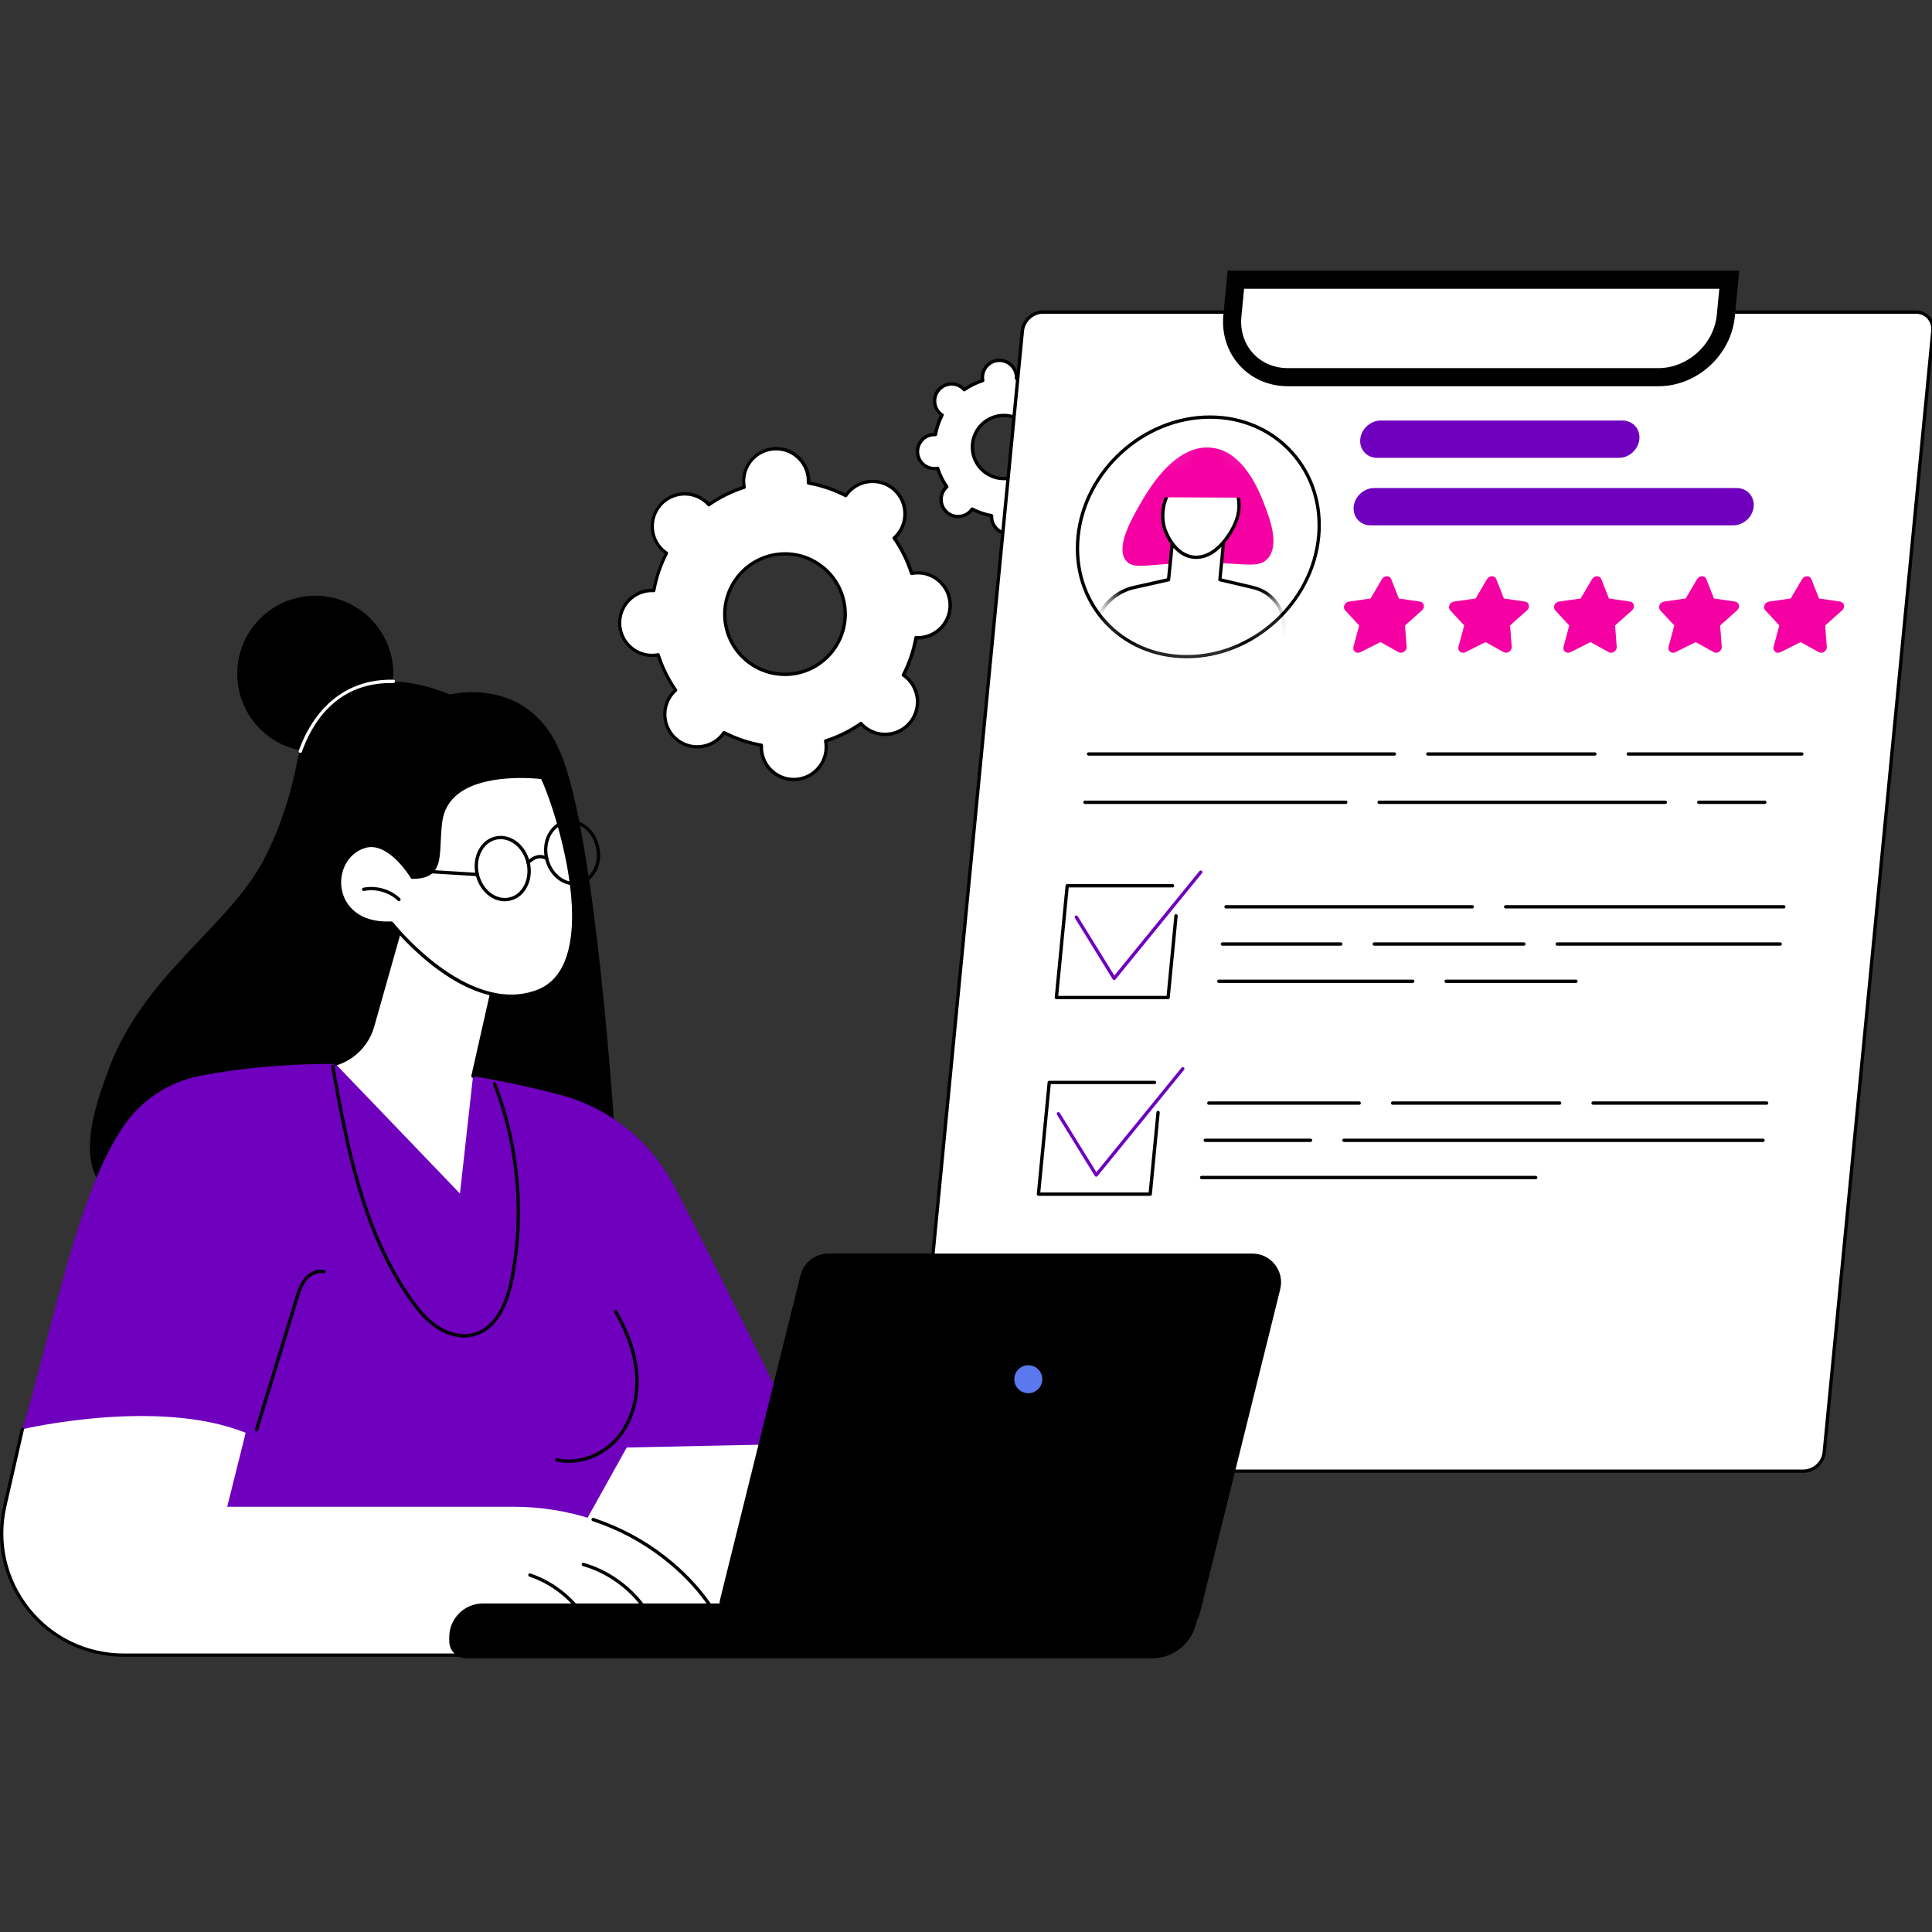 <svg width="80" height="80" viewBox="0 0 80 80" fill="none" xmlns="http://www.w3.org/2000/svg">
<rect x="0" y="0" width="80" height="80" fill="#333333" stroke="none"/>
<g clip-path="url(#clip0_5479_901)">
<path d="M30.803 20.012C30.807 20.067 30.814 20.119 30.823 20.172C30.294 20.343 29.803 20.586 29.357 20.896C29.32 20.858 29.283 20.818 29.242 20.782C28.683 20.292 27.835 20.349 27.347 20.908C26.858 21.467 26.915 22.315 27.471 22.805C27.513 22.841 27.557 22.874 27.6 22.903C27.352 23.384 27.173 23.906 27.076 24.453C27.023 24.451 26.968 24.448 26.913 24.453C26.173 24.501 25.612 25.142 25.662 25.883C25.711 26.623 26.35 27.184 27.09 27.136C27.145 27.131 27.198 27.124 27.251 27.115C27.419 27.644 27.665 28.138 27.975 28.582C27.936 28.618 27.897 28.655 27.86 28.697C27.37 29.255 27.428 30.103 27.984 30.593C28.543 31.083 29.391 31.025 29.878 30.467C29.915 30.425 29.947 30.382 29.977 30.338C30.458 30.586 30.98 30.765 31.524 30.862C31.522 30.915 31.52 30.97 31.524 31.025C31.573 31.765 32.212 32.326 32.952 32.278C33.692 32.23 34.253 31.588 34.203 30.848C34.198 30.793 34.191 30.74 34.182 30.687C34.711 30.517 35.203 30.274 35.649 29.963C35.685 30.002 35.722 30.041 35.764 30.078C36.322 30.568 37.17 30.51 37.658 29.952C38.147 29.393 38.09 28.545 37.534 28.055C37.492 28.018 37.449 27.986 37.405 27.956C37.653 27.476 37.833 26.954 37.929 26.407C37.982 26.409 38.037 26.412 38.092 26.407C38.833 26.359 39.393 25.717 39.343 24.977C39.294 24.237 38.656 23.676 37.915 23.724C37.86 23.729 37.807 23.736 37.754 23.745C37.587 23.216 37.34 22.722 37.03 22.278C37.069 22.241 37.108 22.205 37.145 22.163C37.635 21.605 37.577 20.756 37.021 20.267C36.462 19.777 35.614 19.834 35.127 20.393C35.09 20.434 35.058 20.478 35.028 20.522C34.547 20.274 34.026 20.094 33.481 19.998C33.483 19.945 33.485 19.89 33.481 19.834C33.432 19.094 32.793 18.533 32.053 18.582C31.313 18.63 30.752 19.271 30.803 20.012ZM34.993 25.264C35.083 26.639 34.044 27.828 32.669 27.919C31.294 28.012 30.108 26.97 30.016 25.593C29.927 24.218 30.966 23.03 32.34 22.938C33.715 22.846 34.901 23.887 34.993 25.264Z" fill="white"/>
<path d="M32.867 32.347C32.524 32.347 32.198 32.225 31.938 31.998C31.655 31.749 31.485 31.405 31.46 31.028C31.46 30.993 31.457 30.956 31.46 30.917C30.954 30.821 30.464 30.655 30.005 30.423C29.982 30.455 29.959 30.483 29.936 30.51C29.687 30.793 29.343 30.963 28.968 30.988C28.591 31.014 28.228 30.89 27.945 30.641C27.359 30.129 27.301 29.235 27.814 28.648C27.837 28.621 27.862 28.595 27.89 28.568C27.6 28.142 27.372 27.678 27.209 27.189C27.17 27.195 27.133 27.198 27.099 27.2C26.722 27.225 26.359 27.101 26.076 26.853C25.793 26.605 25.623 26.26 25.598 25.883C25.547 25.106 26.136 24.432 26.913 24.379C26.947 24.379 26.984 24.377 27.023 24.379C27.12 23.871 27.285 23.384 27.517 22.924C27.485 22.901 27.457 22.878 27.43 22.855C26.844 22.343 26.786 21.448 27.299 20.862C27.547 20.579 27.892 20.409 28.267 20.384C28.641 20.359 29.007 20.483 29.29 20.731C29.315 20.754 29.343 20.779 29.37 20.807C29.796 20.517 30.258 20.287 30.747 20.126C30.74 20.087 30.738 20.051 30.736 20.016C30.685 19.239 31.274 18.566 32.051 18.513C32.428 18.487 32.791 18.611 33.074 18.86C33.356 19.108 33.526 19.453 33.552 19.83C33.552 19.864 33.554 19.901 33.552 19.94C34.057 20.037 34.547 20.202 35.007 20.434C35.03 20.402 35.053 20.375 35.076 20.347C35.324 20.064 35.669 19.894 36.044 19.869C36.421 19.844 36.784 19.968 37.067 20.216C37.653 20.729 37.71 21.623 37.198 22.209C37.175 22.235 37.15 22.262 37.122 22.29C37.411 22.715 37.639 23.179 37.802 23.669C37.841 23.662 37.878 23.66 37.913 23.657C38.287 23.632 38.653 23.756 38.936 24.005C39.218 24.253 39.389 24.598 39.414 24.975C39.464 25.752 38.876 26.425 38.099 26.478C38.064 26.478 38.028 26.48 37.989 26.478C37.892 26.984 37.727 27.474 37.494 27.933C37.526 27.956 37.554 27.979 37.582 28.002C38.168 28.515 38.225 29.409 37.713 29.995C37.464 30.278 37.12 30.448 36.745 30.474C36.368 30.499 36.005 30.375 35.722 30.126C35.694 30.103 35.669 30.078 35.641 30.051C35.216 30.34 34.754 30.57 34.264 30.731C34.271 30.77 34.274 30.807 34.276 30.841C34.327 31.618 33.738 32.292 32.961 32.345C32.929 32.345 32.897 32.347 32.867 32.347ZM29.979 30.267C29.979 30.267 30 30.269 30.012 30.273C30.492 30.522 31.007 30.697 31.54 30.791C31.575 30.798 31.598 30.828 31.598 30.862C31.596 30.922 31.596 30.97 31.598 31.016C31.621 31.356 31.773 31.667 32.03 31.892C32.285 32.117 32.614 32.228 32.954 32.205C33.655 32.159 34.189 31.549 34.14 30.848C34.138 30.802 34.131 30.752 34.12 30.694C34.113 30.66 34.133 30.628 34.166 30.616C34.683 30.451 35.168 30.212 35.612 29.901C35.639 29.88 35.678 29.885 35.701 29.913C35.74 29.956 35.775 29.991 35.812 30.023C36.067 30.248 36.395 30.359 36.736 30.336C37.076 30.313 37.386 30.159 37.609 29.903C38.071 29.375 38.018 28.568 37.49 28.103C37.455 28.073 37.416 28.041 37.366 28.009C37.338 27.988 37.327 27.952 37.343 27.922C37.591 27.441 37.766 26.926 37.86 26.393C37.867 26.359 37.897 26.333 37.931 26.336C37.989 26.338 38.039 26.338 38.085 26.336C38.786 26.29 39.32 25.68 39.271 24.979C39.248 24.639 39.097 24.329 38.839 24.103C38.584 23.878 38.255 23.768 37.915 23.791C37.869 23.793 37.818 23.8 37.761 23.811C37.727 23.818 37.694 23.798 37.683 23.765C37.517 23.248 37.278 22.761 36.968 22.317C36.947 22.29 36.952 22.251 36.979 22.228C37.023 22.189 37.057 22.154 37.09 22.117C37.552 21.588 37.499 20.782 36.97 20.317C36.715 20.092 36.386 19.982 36.046 20.005C35.706 20.028 35.395 20.182 35.172 20.437C35.143 20.471 35.11 20.513 35.078 20.561C35.057 20.591 35.021 20.6 34.991 20.584C34.51 20.336 33.995 20.161 33.462 20.067C33.428 20.06 33.405 20.03 33.405 19.995C33.407 19.938 33.407 19.887 33.405 19.841C33.382 19.501 33.23 19.191 32.972 18.965C32.717 18.74 32.389 18.63 32.048 18.653C31.347 18.699 30.814 19.308 30.862 20.009C30.864 20.058 30.871 20.106 30.883 20.163C30.89 20.198 30.869 20.23 30.837 20.241C30.32 20.407 29.834 20.646 29.389 20.956C29.361 20.977 29.322 20.972 29.299 20.945C29.26 20.901 29.225 20.867 29.189 20.834C28.933 20.609 28.605 20.499 28.264 20.522C27.924 20.545 27.614 20.699 27.391 20.954C26.929 21.483 26.982 22.29 27.51 22.754C27.545 22.784 27.586 22.816 27.634 22.848C27.662 22.869 27.674 22.906 27.657 22.936C27.409 23.416 27.235 23.931 27.14 24.464C27.133 24.499 27.104 24.522 27.069 24.522C27.012 24.52 26.961 24.52 26.915 24.522C26.214 24.568 25.68 25.177 25.729 25.878C25.752 26.218 25.904 26.529 26.161 26.754C26.416 26.979 26.745 27.09 27.085 27.067C27.133 27.064 27.182 27.058 27.239 27.046C27.274 27.039 27.306 27.06 27.317 27.092C27.483 27.609 27.722 28.096 28.032 28.54C28.053 28.568 28.048 28.607 28.021 28.63C27.977 28.669 27.943 28.703 27.91 28.74C27.448 29.269 27.501 30.076 28.03 30.54C28.285 30.765 28.614 30.876 28.954 30.853C29.294 30.83 29.605 30.676 29.828 30.421C29.858 30.386 29.89 30.345 29.922 30.297C29.936 30.278 29.956 30.267 29.979 30.267ZM32.501 27.993C31.881 27.993 31.287 27.77 30.816 27.359C30.301 26.908 29.993 26.283 29.947 25.6C29.855 24.189 30.927 22.965 32.336 22.871C33.018 22.825 33.678 23.051 34.193 23.501C34.708 23.952 35.016 24.577 35.062 25.26C35.154 26.671 34.083 27.894 32.674 27.988C32.616 27.993 32.559 27.993 32.501 27.993ZM32.508 23.002C32.453 23.002 32.4 23.002 32.345 23.007C31.012 23.094 29.998 24.253 30.085 25.588C30.129 26.235 30.418 26.828 30.906 27.253C31.393 27.68 32.016 27.892 32.664 27.848C33.998 27.761 35.011 26.602 34.924 25.267C34.88 24.621 34.591 24.028 34.103 23.602C33.657 23.212 33.097 23 32.51 23L32.508 23.002Z" fill="black"/>
<path d="M40.678 15.671C40.678 15.701 40.685 15.729 40.69 15.756C40.412 15.846 40.154 15.975 39.922 16.136C39.904 16.115 39.883 16.094 39.862 16.076C39.57 15.821 39.127 15.848 38.869 16.142C38.614 16.434 38.642 16.88 38.934 17.136C38.954 17.154 38.977 17.172 39.002 17.189C38.871 17.441 38.779 17.713 38.727 18C38.699 18 38.669 18 38.642 18C38.253 18.025 37.961 18.361 37.986 18.749C38.012 19.138 38.347 19.43 38.733 19.405C38.763 19.405 38.791 19.398 38.819 19.393C38.906 19.671 39.035 19.929 39.198 20.161C39.177 20.179 39.157 20.2 39.138 20.221C38.883 20.513 38.91 20.959 39.203 21.214C39.494 21.469 39.938 21.441 40.196 21.147C40.214 21.126 40.232 21.103 40.248 21.078C40.501 21.209 40.773 21.301 41.06 21.354C41.06 21.382 41.06 21.412 41.06 21.439C41.085 21.828 41.421 22.119 41.807 22.094C42.196 22.069 42.487 21.733 42.462 21.345C42.462 21.315 42.455 21.287 42.451 21.26C42.729 21.17 42.986 21.041 43.219 20.88C43.237 20.901 43.258 20.922 43.278 20.94C43.57 21.195 44.014 21.168 44.271 20.873C44.527 20.582 44.499 20.136 44.207 19.88C44.186 19.862 44.163 19.844 44.138 19.828C44.269 19.575 44.361 19.303 44.414 19.016C44.442 19.016 44.471 19.016 44.499 19.016C44.888 18.991 45.179 18.655 45.154 18.267C45.129 17.878 44.793 17.586 44.407 17.611C44.377 17.611 44.35 17.618 44.322 17.623C44.235 17.345 44.106 17.087 43.943 16.855C43.963 16.837 43.984 16.816 44.002 16.795C44.258 16.503 44.23 16.057 43.938 15.802C43.646 15.547 43.203 15.575 42.945 15.869C42.927 15.89 42.908 15.913 42.892 15.938C42.639 15.807 42.368 15.715 42.081 15.662C42.081 15.634 42.081 15.605 42.081 15.577C42.055 15.188 41.72 14.896 41.334 14.922C40.945 14.947 40.653 15.283 40.678 15.671ZM42.874 18.423C42.922 19.142 42.377 19.765 41.658 19.814C40.938 19.862 40.315 19.315 40.269 18.595C40.221 17.876 40.766 17.253 41.485 17.205C42.205 17.156 42.828 17.703 42.874 18.423Z" fill="white"/>
<path d="M41.761 22.166C41.575 22.166 41.396 22.099 41.253 21.975C41.099 21.839 41.005 21.651 40.991 21.444C40.991 21.432 40.991 21.421 40.991 21.409C40.74 21.359 40.499 21.278 40.272 21.166C40.265 21.175 40.258 21.184 40.251 21.191C40.115 21.347 39.927 21.439 39.72 21.453C39.515 21.467 39.315 21.4 39.161 21.262C38.842 20.982 38.809 20.492 39.09 20.172C39.097 20.163 39.104 20.156 39.113 20.147C38.973 19.936 38.858 19.706 38.777 19.464C38.766 19.464 38.754 19.467 38.745 19.467C38.538 19.48 38.34 19.414 38.184 19.276C38.03 19.14 37.936 18.952 37.922 18.745C37.895 18.32 38.216 17.952 38.642 17.922C38.653 17.922 38.665 17.922 38.674 17.922C38.724 17.671 38.805 17.43 38.917 17.202C38.908 17.195 38.899 17.189 38.892 17.182C38.573 16.901 38.54 16.412 38.821 16.092C38.956 15.936 39.145 15.844 39.35 15.83C39.556 15.816 39.754 15.883 39.908 16.021C39.917 16.028 39.924 16.035 39.934 16.044C40.145 15.903 40.375 15.789 40.614 15.708C40.614 15.697 40.612 15.685 40.612 15.676C40.584 15.251 40.906 14.883 41.331 14.853C41.538 14.839 41.736 14.906 41.89 15.044C42.044 15.179 42.138 15.368 42.152 15.575C42.152 15.586 42.152 15.598 42.152 15.609C42.403 15.66 42.644 15.74 42.871 15.853C42.878 15.844 42.885 15.835 42.892 15.828C43.028 15.671 43.216 15.579 43.421 15.566C43.628 15.552 43.825 15.618 43.98 15.756C44.299 16.037 44.331 16.526 44.051 16.846C44.044 16.855 44.037 16.862 44.028 16.871C44.168 17.083 44.283 17.313 44.363 17.554C44.375 17.554 44.386 17.552 44.396 17.552C44.602 17.538 44.8 17.605 44.956 17.742C45.111 17.878 45.205 18.067 45.219 18.273C45.246 18.699 44.924 19.067 44.499 19.094C44.488 19.094 44.476 19.094 44.467 19.094C44.416 19.345 44.336 19.586 44.223 19.814C44.232 19.821 44.242 19.828 44.248 19.834C44.568 20.115 44.6 20.605 44.32 20.924C44.184 21.08 43.996 21.172 43.791 21.186C43.584 21.2 43.386 21.133 43.232 20.995C43.223 20.988 43.216 20.982 43.207 20.972C42.996 21.113 42.766 21.228 42.527 21.308C42.527 21.32 42.529 21.331 42.529 21.34C42.556 21.765 42.235 22.133 41.809 22.163C41.791 22.163 41.775 22.163 41.757 22.163L41.761 22.166ZM40.248 21.009C40.248 21.009 40.269 21.012 40.281 21.016C40.529 21.145 40.796 21.235 41.072 21.285C41.106 21.292 41.129 21.322 41.129 21.356C41.129 21.386 41.129 21.412 41.129 21.434C41.14 21.605 41.216 21.759 41.345 21.871C41.471 21.984 41.637 22.039 41.805 22.028C42.154 22.005 42.419 21.701 42.396 21.352C42.396 21.329 42.391 21.303 42.386 21.276C42.38 21.241 42.4 21.209 42.432 21.198C42.699 21.113 42.952 20.988 43.182 20.828C43.209 20.807 43.248 20.811 43.272 20.839C43.29 20.86 43.308 20.878 43.327 20.894C43.453 21.007 43.616 21.062 43.786 21.051C43.956 21.039 44.111 20.963 44.221 20.834C44.451 20.57 44.425 20.17 44.161 19.938C44.143 19.922 44.124 19.908 44.099 19.892C44.072 19.871 44.06 19.834 44.076 19.805C44.205 19.556 44.294 19.29 44.345 19.014C44.352 18.979 44.382 18.956 44.416 18.956C44.446 18.956 44.469 18.956 44.495 18.956C44.844 18.933 45.108 18.63 45.085 18.28C45.074 18.11 44.998 17.956 44.871 17.844C44.745 17.731 44.58 17.676 44.412 17.687C44.389 17.687 44.363 17.692 44.336 17.697C44.301 17.703 44.269 17.683 44.258 17.651C44.173 17.384 44.048 17.131 43.888 16.901C43.867 16.873 43.871 16.834 43.899 16.811C43.92 16.793 43.938 16.775 43.954 16.756C44.184 16.492 44.159 16.092 43.895 15.86C43.768 15.747 43.602 15.692 43.435 15.703C43.265 15.715 43.111 15.791 43 15.919C42.984 15.938 42.97 15.956 42.954 15.982C42.934 16.009 42.897 16.021 42.867 16.005C42.619 15.876 42.352 15.786 42.076 15.736C42.042 15.729 42.019 15.699 42.019 15.664C42.019 15.634 42.019 15.609 42.019 15.586C42.007 15.416 41.931 15.262 41.803 15.149C41.674 15.037 41.511 14.982 41.343 14.993C40.993 15.016 40.729 15.319 40.752 15.669C40.752 15.692 40.757 15.717 40.761 15.745C40.768 15.779 40.747 15.812 40.715 15.823C40.449 15.908 40.196 16.032 39.966 16.193C39.938 16.214 39.899 16.209 39.876 16.182C39.858 16.161 39.839 16.142 39.821 16.126C39.694 16.014 39.531 15.959 39.361 15.97C39.191 15.982 39.037 16.058 38.927 16.186C38.697 16.451 38.722 16.851 38.986 17.083C39.005 17.099 39.023 17.113 39.048 17.129C39.076 17.149 39.088 17.186 39.072 17.216C38.943 17.464 38.853 17.731 38.803 18.007C38.796 18.041 38.763 18.064 38.731 18.064C38.701 18.064 38.676 18.064 38.653 18.064C38.304 18.087 38.039 18.391 38.062 18.74C38.074 18.91 38.15 19.064 38.278 19.177C38.405 19.29 38.57 19.345 38.738 19.333C38.761 19.333 38.786 19.329 38.814 19.324C38.849 19.317 38.881 19.338 38.892 19.37C38.977 19.637 39.101 19.89 39.262 20.119C39.283 20.147 39.278 20.186 39.251 20.209C39.23 20.228 39.212 20.246 39.196 20.264C38.966 20.529 38.991 20.929 39.255 21.161C39.382 21.273 39.547 21.329 39.715 21.317C39.885 21.306 40.039 21.23 40.15 21.101C40.166 21.083 40.179 21.064 40.196 21.039C40.209 21.021 40.23 21.009 40.253 21.009H40.248ZM41.568 19.885C41.235 19.885 40.917 19.765 40.665 19.545C40.389 19.303 40.223 18.968 40.198 18.6C40.147 17.844 40.722 17.186 41.478 17.136C41.846 17.113 42.198 17.232 42.476 17.474C42.752 17.715 42.917 18.051 42.943 18.418C42.993 19.175 42.419 19.832 41.662 19.883C41.632 19.883 41.6 19.885 41.57 19.885H41.568ZM41.573 17.271C41.545 17.271 41.517 17.271 41.49 17.273C40.809 17.32 40.292 17.91 40.336 18.591C40.356 18.922 40.506 19.223 40.754 19.441C41.002 19.66 41.322 19.768 41.651 19.745C42.331 19.699 42.849 19.108 42.805 18.428C42.784 18.096 42.635 17.795 42.386 17.577C42.159 17.377 41.874 17.271 41.573 17.271Z" fill="black"/>
<path d="M74.681 60.915H38.543C38.111 60.915 37.796 60.566 37.837 60.133L42.334 13.704C42.375 13.271 42.759 12.922 43.191 12.922H79.329C79.761 12.922 80.076 13.271 80.035 13.704L75.538 60.136C75.497 60.568 75.113 60.917 74.681 60.917V60.915Z" fill="white"/>
<path d="M74.681 60.984H38.543C38.315 60.984 38.108 60.894 37.964 60.733C37.816 60.57 37.748 60.356 37.77 60.126L42.265 13.697C42.311 13.232 42.724 12.853 43.191 12.853H79.329C79.557 12.853 79.764 12.943 79.908 13.103C80.055 13.267 80.124 13.48 80.102 13.71L75.605 60.142C75.559 60.607 75.145 60.986 74.678 60.986L74.681 60.984ZM43.191 12.991C42.793 12.991 42.442 13.313 42.403 13.71L37.906 60.142C37.888 60.333 37.945 60.51 38.065 60.644C38.184 60.777 38.354 60.848 38.543 60.848H74.681C75.079 60.848 75.43 60.526 75.469 60.129L79.966 13.697C79.984 13.506 79.927 13.329 79.807 13.195C79.688 13.062 79.518 12.991 79.329 12.991H43.191Z" fill="black"/>
<path d="M68.671 15.618H53.327C51.922 15.618 50.895 14.48 51.03 13.076L51.175 11.582H71.607L71.462 13.076C71.327 14.48 70.078 15.618 68.674 15.618H68.671Z" fill="white" stroke="black" stroke-width="0.75" stroke-miterlimit="10"/>
<path d="M48.37 41.375H43.743C43.724 41.375 43.706 41.365 43.692 41.352C43.678 41.338 43.674 41.317 43.674 41.299L44.122 36.671C44.124 36.637 44.154 36.609 44.191 36.609H48.552C48.591 36.609 48.621 36.639 48.621 36.678C48.621 36.717 48.591 36.747 48.552 36.747H44.253L43.819 41.237H48.306L48.628 37.915C48.632 37.878 48.665 37.848 48.704 37.853C48.74 37.858 48.768 37.89 48.766 37.929L48.437 41.313C48.435 41.347 48.405 41.375 48.368 41.375H48.37Z" fill="black"/>
<path d="M46.134 40.582C46.134 40.582 46.131 40.582 46.129 40.582C46.106 40.582 46.088 40.568 46.076 40.549L44.508 38.011C44.488 37.979 44.499 37.938 44.531 37.917C44.564 37.897 44.607 37.908 44.626 37.94L46.143 40.395L49.667 36.069C49.69 36.039 49.734 36.035 49.764 36.06C49.794 36.083 49.798 36.126 49.773 36.156L46.187 40.559C46.173 40.575 46.154 40.584 46.134 40.584V40.582Z" fill="#6E00BE"/>
<path d="M47.628 49.517H43C42.982 49.517 42.963 49.508 42.95 49.494C42.936 49.48 42.931 49.46 42.931 49.441L43.379 44.814C43.382 44.779 43.412 44.752 43.448 44.752H47.809C47.848 44.752 47.878 44.782 47.878 44.821C47.878 44.86 47.848 44.89 47.809 44.89H43.511L43.076 49.379H47.563L47.885 46.057C47.89 46.021 47.922 45.991 47.961 45.995C47.998 46 48.025 46.032 48.023 46.071L47.697 49.455C47.694 49.49 47.664 49.517 47.628 49.517Z" fill="black"/>
<path d="M45.391 48.724C45.391 48.724 45.389 48.724 45.386 48.724C45.364 48.724 45.345 48.71 45.334 48.692L43.766 46.154C43.745 46.122 43.757 46.081 43.789 46.06C43.821 46.039 43.865 46.051 43.883 46.083L45.4 48.538L48.924 44.212C48.947 44.182 48.991 44.177 49.021 44.202C49.051 44.225 49.055 44.269 49.03 44.299L45.444 48.701C45.43 48.717 45.412 48.726 45.391 48.726V48.724Z" fill="#6E00BE"/>
<path d="M74.609 31.29H67.423C67.384 31.29 67.354 31.26 67.354 31.221C67.354 31.182 67.384 31.152 67.423 31.152H74.609C74.648 31.152 74.678 31.182 74.678 31.221C74.678 31.26 74.648 31.29 74.609 31.29Z" fill="black"/>
<path d="M66.039 31.29H59.124C59.085 31.29 59.055 31.26 59.055 31.221C59.055 31.182 59.085 31.152 59.124 31.152H66.039C66.078 31.152 66.108 31.182 66.108 31.221C66.108 31.26 66.078 31.29 66.039 31.29Z" fill="black"/>
<path d="M57.738 31.29H45.076C45.037 31.29 45.007 31.26 45.007 31.221C45.007 31.182 45.037 31.152 45.076 31.152H57.738C57.777 31.152 57.807 31.182 57.807 31.221C57.807 31.26 57.777 31.29 57.738 31.29Z" fill="black"/>
<path d="M73.076 33.29H70.342C70.303 33.29 70.273 33.26 70.273 33.221C70.273 33.182 70.303 33.152 70.342 33.152H73.076C73.115 33.152 73.145 33.182 73.145 33.221C73.145 33.26 73.115 33.29 73.076 33.29Z" fill="black"/>
<path d="M68.956 33.29H57.108C57.069 33.29 57.039 33.26 57.039 33.221C57.039 33.182 57.069 33.152 57.108 33.152H68.956C68.995 33.152 69.025 33.182 69.025 33.221C69.025 33.26 68.995 33.29 68.956 33.29Z" fill="black"/>
<path d="M55.724 33.29H44.926C44.887 33.29 44.857 33.26 44.857 33.221C44.857 33.182 44.887 33.152 44.926 33.152H55.724C55.763 33.152 55.793 33.182 55.793 33.221C55.793 33.26 55.763 33.29 55.724 33.29Z" fill="black"/>
<path d="M73.152 45.745H65.966C65.926 45.745 65.897 45.715 65.897 45.676C65.897 45.637 65.926 45.607 65.966 45.607H73.152C73.191 45.607 73.221 45.637 73.221 45.676C73.221 45.715 73.191 45.745 73.152 45.745Z" fill="black"/>
<path d="M64.582 45.745H57.667C57.627 45.745 57.598 45.715 57.598 45.676C57.598 45.637 57.627 45.607 57.667 45.607H64.582C64.621 45.607 64.65 45.637 64.65 45.676C64.65 45.715 64.621 45.745 64.582 45.745Z" fill="black"/>
<path d="M56.281 45.745H50.055C50.016 45.745 49.986 45.715 49.986 45.676C49.986 45.637 50.016 45.607 50.055 45.607H56.281C56.32 45.607 56.349 45.637 56.349 45.676C56.349 45.715 56.32 45.745 56.281 45.745Z" fill="black"/>
<path d="M73.002 47.287H55.651C55.611 47.287 55.581 47.258 55.581 47.218C55.581 47.179 55.611 47.149 55.651 47.149H73.002C73.041 47.149 73.071 47.179 73.071 47.218C73.071 47.258 73.041 47.287 73.002 47.287Z" fill="black"/>
<path d="M54.267 47.287H49.906C49.867 47.287 49.837 47.258 49.837 47.218C49.837 47.179 49.867 47.149 49.906 47.149H54.267C54.306 47.149 54.336 47.179 54.336 47.218C54.336 47.258 54.306 47.287 54.267 47.287Z" fill="black"/>
<path d="M63.591 48.828H49.757C49.717 48.828 49.688 48.798 49.688 48.759C49.688 48.72 49.717 48.69 49.757 48.69H63.591C63.63 48.69 63.66 48.72 63.66 48.759C63.66 48.798 63.63 48.828 63.591 48.828Z" fill="black"/>
<path d="M73.864 37.618H62.347C62.308 37.618 62.278 37.589 62.278 37.549C62.278 37.51 62.308 37.48 62.347 37.48H73.864C73.903 37.48 73.933 37.51 73.933 37.549C73.933 37.589 73.903 37.618 73.864 37.618Z" fill="black"/>
<path d="M60.963 37.618H50.768C50.729 37.618 50.699 37.589 50.699 37.549C50.699 37.51 50.729 37.48 50.768 37.48H60.963C61.002 37.48 61.032 37.51 61.032 37.549C61.032 37.589 61.002 37.618 60.963 37.618Z" fill="black"/>
<path d="M73.715 39.159H64.483C64.444 39.159 64.414 39.129 64.414 39.09C64.414 39.051 64.444 39.021 64.483 39.021H73.715C73.754 39.021 73.784 39.051 73.784 39.09C73.784 39.129 73.754 39.159 73.715 39.159Z" fill="black"/>
<path d="M63.099 39.159H56.906C56.867 39.159 56.837 39.129 56.837 39.09C56.837 39.051 56.867 39.021 56.906 39.021H63.099C63.138 39.021 63.168 39.051 63.168 39.09C63.168 39.129 63.138 39.159 63.099 39.159Z" fill="black"/>
<path d="M55.519 39.159H50.618C50.579 39.159 50.549 39.129 50.549 39.09C50.549 39.051 50.579 39.021 50.618 39.021H55.519C55.559 39.021 55.588 39.051 55.588 39.09C55.588 39.129 55.559 39.159 55.519 39.159Z" fill="black"/>
<path d="M65.257 40.701H59.882C59.843 40.701 59.813 40.671 59.813 40.632C59.813 40.593 59.843 40.563 59.882 40.563H65.257C65.296 40.563 65.326 40.593 65.326 40.632C65.326 40.671 65.296 40.701 65.257 40.701Z" fill="black"/>
<path d="M58.499 40.701H50.469C50.43 40.701 50.4 40.671 50.4 40.632C50.4 40.593 50.43 40.563 50.469 40.563H58.499C58.538 40.563 58.568 40.593 58.568 40.632C58.568 40.671 58.538 40.701 58.499 40.701Z" fill="black"/>
<path d="M57.607 23.979L57.924 24.782L58.798 24.91C58.97 24.936 59.019 25.149 58.881 25.274L58.179 25.899L58.246 26.779C58.26 26.954 58.065 27.085 57.915 27.005L57.163 26.588L56.331 27.005C56.168 27.087 55.998 26.954 56.044 26.779L56.281 25.899L55.701 25.274C55.586 25.149 55.678 24.936 55.855 24.91L56.752 24.782L57.225 23.979C57.32 23.821 57.545 23.821 57.607 23.979Z" fill="#F500A3"/>
<path d="M61.957 23.979L62.274 24.782L63.147 24.91C63.32 24.936 63.368 25.149 63.23 25.274L62.529 25.899L62.596 26.779C62.609 26.954 62.414 27.085 62.265 27.005L61.513 26.588L60.681 27.005C60.518 27.087 60.347 26.954 60.393 26.779L60.63 25.899L60.051 25.274C59.936 25.149 60.028 24.936 60.205 24.91L61.102 24.782L61.575 23.979C61.669 23.821 61.895 23.821 61.957 23.979Z" fill="#F500A3"/>
<path d="M66.306 23.979L66.623 24.782L67.497 24.91C67.669 24.936 67.717 25.149 67.579 25.274L66.878 25.899L66.945 26.779C66.959 26.954 66.763 27.085 66.614 27.005L65.862 26.588L65.03 27.005C64.867 27.087 64.697 26.954 64.743 26.779L64.979 25.899L64.4 25.274C64.285 25.149 64.377 24.936 64.554 24.91L65.451 24.782L65.924 23.979C66.018 23.821 66.244 23.821 66.306 23.979Z" fill="#F500A3"/>
<path d="M70.655 23.979L70.973 24.782L71.846 24.91C72.019 24.936 72.067 25.149 71.929 25.274L71.228 25.899L71.294 26.779C71.308 26.954 71.113 27.085 70.963 27.005L70.212 26.588L69.379 27.005C69.216 27.087 69.046 26.954 69.092 26.779L69.329 25.899L68.75 25.274C68.635 25.149 68.727 24.936 68.904 24.91L69.8 24.782L70.274 23.979C70.368 23.821 70.593 23.821 70.655 23.979Z" fill="#F500A3"/>
<path d="M75.004 23.979L75.322 24.782L76.195 24.91C76.368 24.936 76.416 25.149 76.278 25.274L75.577 25.899L75.644 26.779C75.657 26.954 75.462 27.085 75.312 27.005L74.561 26.588L73.729 27.005C73.565 27.087 73.395 26.954 73.441 26.779L73.678 25.899L73.099 25.274C72.984 25.149 73.076 24.936 73.253 24.91L74.149 24.782L74.623 23.979C74.717 23.821 74.942 23.821 75.004 23.979Z" fill="#F500A3"/>
<path d="M67.035 18.959H57.023C56.598 18.959 56.283 18.611 56.325 18.186C56.366 17.761 56.747 17.414 57.173 17.414H67.184C67.609 17.414 67.924 17.761 67.883 18.186C67.842 18.611 67.46 18.959 67.035 18.959Z" fill="#6E00BE"/>
<path d="M71.768 21.754H56.752C56.327 21.754 56.012 21.407 56.053 20.982C56.094 20.556 56.476 20.209 56.901 20.209H71.917C72.343 20.209 72.658 20.556 72.616 20.982C72.575 21.407 72.193 21.754 71.768 21.754Z" fill="#6E00BE"/>
<path d="M52.811 25.726C54.939 23.784 55.236 20.644 53.473 18.712C51.71 16.779 48.556 16.787 46.428 18.728C44.3 20.67 44.003 23.81 45.766 25.742C47.528 27.674 50.682 27.667 52.811 25.726Z" fill="white"/>
<path d="M49.141 27.257C47.791 27.257 46.573 26.733 45.708 25.784C44.844 24.832 44.442 23.568 44.57 22.223C44.839 19.455 47.32 17.202 50.099 17.202C51.449 17.202 52.667 17.726 53.531 18.676C54.396 19.628 54.798 20.892 54.669 22.237C54.4 25.005 51.92 27.257 49.141 27.257ZM50.101 17.34C47.389 17.34 44.97 19.538 44.708 22.237C44.582 23.543 44.973 24.77 45.812 25.692C46.649 26.614 47.83 27.122 49.141 27.122C51.853 27.122 54.272 24.924 54.534 22.225C54.66 20.919 54.269 19.692 53.43 18.77C52.593 17.848 51.412 17.34 50.101 17.34Z" fill="black"/>
<mask id="mask0_5479_901" style="mask-type:luminance" maskUnits="userSpaceOnUse" x="45" y="17" width="10" height="10">
<path d="M52.414 25.291C54.278 23.591 54.538 20.841 52.994 19.149C51.45 17.456 48.688 17.463 46.824 19.163C44.961 20.863 44.701 23.613 46.245 25.305C47.788 26.997 50.55 26.991 52.414 25.291Z" fill="white"/>
</mask>
<g mask="url(#mask0_5479_901)">
<path d="M49.979 18.529C48.512 18.54 47.485 20.384 47.122 21.03C46.811 21.584 46.218 22.648 46.607 23.193C46.922 23.634 47.584 23.324 49.522 23.301C51.483 23.278 52.099 23.582 52.499 23.124C52.984 22.568 52.593 21.524 52.388 20.979C52.165 20.386 51.462 18.52 49.979 18.531V18.529Z" fill="#F500A3"/>
<path d="M51.885 24.324L50.513 24.002L50.704 22.044L48.589 22.002L48.384 24.002L46.95 24.324C46.271 24.476 45.694 24.975 45.441 25.625L44.632 28.441H53.4L53.138 25.625C53.012 24.975 52.531 24.476 51.883 24.324H51.885Z" fill="white"/>
<path d="M53.404 28.51H44.637C44.616 28.51 44.595 28.501 44.581 28.483C44.568 28.467 44.565 28.444 44.57 28.423L45.379 25.607C45.641 24.929 46.239 24.414 46.938 24.257L48.324 23.947L48.522 21.998C48.526 21.963 48.554 21.936 48.591 21.936L50.706 21.977C50.724 21.977 50.742 21.986 50.756 22C50.77 22.014 50.775 22.032 50.772 22.053L50.586 23.952L51.899 24.26C52.575 24.418 53.076 24.938 53.207 25.616L53.471 28.439C53.471 28.457 53.467 28.478 53.453 28.492C53.439 28.506 53.421 28.515 53.402 28.515L53.404 28.51ZM44.726 28.375H53.329L53.074 25.634C52.954 25.018 52.492 24.54 51.871 24.393L50.499 24.071C50.464 24.064 50.444 24.032 50.446 23.998L50.63 22.113L48.653 22.076L48.455 24.014C48.453 24.044 48.43 24.067 48.402 24.073L46.968 24.395C46.313 24.543 45.754 25.025 45.51 25.655L44.729 28.377L44.726 28.375Z" fill="black"/>
<path d="M51.306 20.878C51.283 20.159 50.782 19.228 49.913 19.232C49.074 19.237 48.449 20.113 48.244 20.738C48.058 21.31 48.186 21.775 48.23 21.913C48.246 21.963 48.623 23.083 49.538 23.073C50.49 23.064 51.065 21.846 51.108 21.749C51.175 21.605 51.317 21.285 51.304 20.876L51.306 20.878Z" fill="white"/>
<path d="M49.529 23.145C48.563 23.145 48.182 21.986 48.166 21.936C48.094 21.713 48 21.26 48.179 20.717C48.384 20.096 49.011 19.17 49.913 19.163C50.876 19.156 51.354 20.182 51.375 20.876C51.389 21.308 51.232 21.651 51.172 21.782C51.108 21.919 50.526 23.136 49.54 23.145C49.536 23.145 49.531 23.145 49.529 23.145ZM49.919 19.303C49.919 19.303 49.915 19.303 49.913 19.303C49.092 19.308 48.494 20.2 48.31 20.761C48.145 21.264 48.232 21.687 48.299 21.894C48.303 21.906 48.664 23.007 49.531 23.007C49.536 23.007 49.538 23.007 49.54 23.007C50.455 22.998 51.025 21.777 51.048 21.724C51.108 21.591 51.251 21.28 51.237 20.881C51.216 20.216 50.747 19.301 49.919 19.301V19.303Z" fill="black"/>
<path d="M48.143 20.593C49.253 20.598 50.361 20.602 51.471 20.607C51.476 20.51 51.51 19.66 50.864 19.216C50.49 18.959 50.074 18.965 49.938 18.97C49.802 18.975 49.368 18.993 48.933 19.297C48.281 19.752 48.159 20.483 48.143 20.595V20.593Z" fill="#F500A3"/>
</g>
<path d="M15.588 29.906C16.697 28.507 16.462 26.474 15.062 25.366C13.664 24.257 11.631 24.492 10.522 25.891C9.413 27.29 9.648 29.323 11.047 30.432C12.446 31.541 14.479 31.305 15.588 29.906Z" fill="black"/>
<path d="M25.538 48.142C21.653 49.163 6.154 53.048 3.995 48.77C3.34 47.471 4.014 45.611 4.469 44.356C5.917 40.363 9.453 38.421 10.943 35.561C11.936 33.657 12.278 31.66 12.278 31.66C12.315 31.446 12.65 29.508 14.485 28.595C15.434 28.122 16.77 28.007 18.637 28.756C18.637 28.756 20.273 28.333 21.706 29.264C22.726 29.929 23.191 30.984 23.48 31.926C24.816 36.269 25.497 47.451 25.538 48.145V48.142Z" fill="black"/>
<path d="M12.437 31.177C12.437 31.177 12.421 31.177 12.414 31.172C12.377 31.161 12.358 31.122 12.372 31.085C12.687 30.182 13.701 28.087 16.29 28.145C16.329 28.145 16.358 28.177 16.356 28.216C16.356 28.253 16.324 28.283 16.287 28.283C16.25 28.283 16.216 28.283 16.179 28.283C13.848 28.283 12.876 30.06 12.501 31.131C12.492 31.159 12.464 31.177 12.437 31.177Z" fill="white"/>
<path d="M36.331 67.195H21.945L22.97 58.839L30.851 57.306L36.331 67.195Z" fill="white"/>
<path d="M36.331 67.264H21.943C21.922 67.264 21.904 67.255 21.892 67.241C21.878 67.228 21.874 67.207 21.876 67.189L22.904 58.832C22.908 58.802 22.929 58.779 22.959 58.772L30.839 57.239C30.869 57.232 30.899 57.248 30.913 57.273L36.393 67.163C36.405 67.184 36.405 67.212 36.393 67.232C36.382 67.253 36.359 67.267 36.334 67.267L36.331 67.264ZM22.021 67.126H36.214L30.814 57.384L23.032 58.897L22.021 67.126Z" fill="black"/>
<path d="M25.95 59.938L33.244 59.784C33.244 59.784 29.982 53.094 27.931 49.138C26.954 47.253 25.228 45.867 23.175 45.329C19.78 44.437 14.106 43.434 8.295 44.547C7.033 44.788 5.911 45.506 5.17 46.556C3.203 49.347 2.173 55.041 0.927 59.182L8.977 59.329L7.06 66.03L22.607 65.94L25.952 59.938H25.95Z" fill="#6E00BE"/>
<path d="M30.398 68.533H5.12C1.876 68.533 -0.526 65.519 0.198 62.356L0.924 59.182C0.924 59.182 6.52 57.858 10.173 59.329L9.409 62.391H21.262C23.515 62.391 25.724 63.101 27.499 64.485C28.704 65.425 29.842 66.738 30.398 68.533Z" fill="white"/>
<path d="M30.398 68.602H5.12C3.552 68.602 2.094 67.899 1.117 66.674C0.14 65.448 -0.218 63.869 0.131 62.343L0.858 59.168C0.867 59.131 0.904 59.108 0.94 59.117C0.977 59.126 1 59.163 0.991 59.2L0.265 62.375C-0.076 63.862 0.274 65.398 1.225 66.591C2.175 67.784 3.596 68.467 5.12 68.467H30.304C29.814 66.954 28.858 65.635 27.458 64.543C26.589 63.864 25.607 63.343 24.538 62.986C24.501 62.975 24.483 62.936 24.494 62.899C24.506 62.862 24.545 62.844 24.582 62.855C25.665 63.216 26.662 63.745 27.543 64.432C28.993 65.563 29.975 66.936 30.465 68.513C30.471 68.533 30.467 68.556 30.455 68.575C30.442 68.593 30.421 68.602 30.4 68.602H30.398Z" fill="black"/>
<path d="M27.205 67.577C27.177 67.577 27.152 67.561 27.14 67.533C26.619 66.253 25.467 65.223 24.136 64.848C24.099 64.839 24.078 64.8 24.088 64.763C24.099 64.726 24.136 64.706 24.173 64.715C25.545 65.101 26.729 66.161 27.267 67.48C27.281 67.515 27.265 67.556 27.23 67.57C27.221 67.575 27.212 67.575 27.205 67.575V67.577Z" fill="black"/>
<path d="M24.524 67.635C24.499 67.635 24.474 67.618 24.462 67.593C23.984 66.522 23.035 65.657 21.922 65.285C21.885 65.273 21.867 65.234 21.878 65.198C21.89 65.161 21.929 65.142 21.966 65.154C23.115 65.54 24.095 66.43 24.589 67.538C24.605 67.572 24.589 67.614 24.554 67.63C24.545 67.635 24.536 67.637 24.527 67.637L24.524 67.635Z" fill="black"/>
<path d="M10.623 59.269C10.623 59.269 10.609 59.269 10.602 59.267C10.566 59.255 10.545 59.216 10.556 59.182L12.212 53.768C12.294 53.494 12.391 53.184 12.586 52.94C12.809 52.66 13.143 52.522 13.432 52.591C13.469 52.6 13.492 52.637 13.483 52.674C13.474 52.71 13.437 52.733 13.4 52.724C13.129 52.66 12.851 52.83 12.694 53.025C12.515 53.251 12.428 53.533 12.345 53.809L10.69 59.223C10.681 59.253 10.653 59.271 10.623 59.271V59.269Z" fill="black"/>
<path d="M19.23 55.382C18.849 55.382 18.446 55.255 18.078 55.016C17.591 54.699 17.235 54.241 16.947 53.837C14.931 50.982 14.283 47.363 13.711 44.172C13.704 44.136 13.729 44.099 13.766 44.092C13.803 44.085 13.839 44.11 13.846 44.147C14.416 47.324 15.062 50.926 17.06 53.756C17.338 54.152 17.685 54.595 18.152 54.899C18.635 55.214 19.175 55.319 19.635 55.186C20.564 54.919 20.963 53.805 21.136 52.917C21.651 50.262 21.393 47.414 20.412 44.894C20.398 44.86 20.416 44.818 20.451 44.805C20.485 44.791 20.527 44.809 20.541 44.844C21.531 47.386 21.791 50.264 21.271 52.943C21.014 54.271 20.462 55.092 19.672 55.317C19.529 55.359 19.38 55.379 19.226 55.379L19.23 55.382Z" fill="black"/>
<path d="M23.547 60.572C23.375 60.572 23.205 60.554 23.039 60.515C23.003 60.506 22.98 60.469 22.989 60.432C22.998 60.395 23.035 60.372 23.072 60.382C23.915 60.577 24.899 60.225 25.518 59.508C26.078 58.855 26.364 57.922 26.299 56.943C26.246 56.113 25.952 55.237 25.428 54.338C25.41 54.306 25.419 54.262 25.453 54.244C25.485 54.225 25.529 54.234 25.547 54.269C26.083 55.186 26.382 56.083 26.437 56.936C26.504 57.949 26.205 58.922 25.621 59.6C25.09 60.216 24.304 60.575 23.547 60.575V60.572Z" fill="black"/>
<path d="M19.587 44.561L19.046 49.423L13.895 44.057C14.639 43.83 15.219 43.237 15.432 42.487L16.835 37.531L20.734 39.487L19.589 44.561H19.587Z" fill="white"/>
<path d="M19.587 44.63C19.587 44.63 19.577 44.63 19.57 44.63C19.534 44.621 19.511 44.584 19.517 44.547L20.651 39.526L16.876 37.63L15.497 42.506C15.276 43.283 14.685 43.887 13.913 44.122C13.876 44.133 13.837 44.113 13.828 44.076C13.816 44.039 13.837 44 13.874 43.991C14.6 43.768 15.159 43.2 15.366 42.467L16.768 37.51C16.773 37.49 16.789 37.474 16.807 37.467C16.826 37.458 16.849 37.46 16.865 37.467L20.764 39.423C20.791 39.437 20.807 39.469 20.8 39.499L19.655 44.572C19.649 44.605 19.621 44.625 19.589 44.625L19.587 44.63Z" fill="black"/>
<path d="M17.069 36.329C17.069 36.329 16.124 34.733 15.09 35.055C13.513 35.545 13.616 38.363 16.214 38.228C16.214 38.228 19.288 42.154 22.237 41.064C25.186 39.975 23.023 33.333 22.451 32.195C22.451 32.195 18.534 31.674 18.242 34.035C18.072 35.409 18.402 36.326 17.069 36.326V36.329Z" fill="white"/>
<path d="M21.168 41.322C20.207 41.322 19.159 40.913 18.079 40.11C17.053 39.349 16.318 38.464 16.182 38.299C14.784 38.359 14.143 37.591 14.012 36.848C13.865 36.023 14.32 35.223 15.072 34.991C16.072 34.68 16.961 36.021 17.108 36.262C18.044 36.248 18.067 35.756 18.111 34.869C18.122 34.618 18.136 34.333 18.173 34.03C18.237 33.508 18.479 33.083 18.89 32.766C20.102 31.83 22.364 32.117 22.46 32.131C22.483 32.133 22.502 32.147 22.513 32.168C22.973 33.083 24.446 37.49 23.525 39.825C23.267 40.478 22.842 40.917 22.26 41.131C21.913 41.26 21.545 41.324 21.166 41.324L21.168 41.322ZM16.214 38.159C16.235 38.159 16.256 38.168 16.269 38.184C16.299 38.223 19.345 42.057 22.214 40.998C22.757 40.798 23.157 40.384 23.398 39.77C24.292 37.503 22.879 33.23 22.407 32.258C22.111 32.225 20.062 32.03 18.977 32.869C18.596 33.163 18.373 33.559 18.311 34.041C18.274 34.34 18.26 34.621 18.249 34.869C18.207 35.754 18.177 36.393 17.072 36.393C17.046 36.393 17.026 36.379 17.012 36.359C17.003 36.343 16.083 34.814 15.113 35.115C14.332 35.359 14.033 36.175 14.15 36.818C14.274 37.51 14.881 38.223 16.214 38.154C16.214 38.154 16.216 38.154 16.219 38.154L16.214 38.159Z" fill="black"/>
<path d="M16.522 37.315C16.506 37.315 16.488 37.308 16.474 37.297C16.106 36.947 15.568 36.793 15.071 36.892C15.035 36.899 14.998 36.876 14.991 36.839C14.984 36.802 15.007 36.766 15.044 36.759C15.584 36.651 16.168 36.818 16.568 37.198C16.596 37.223 16.596 37.267 16.57 37.294C16.556 37.308 16.538 37.315 16.52 37.315H16.522Z" fill="black"/>
<path d="M20.904 37.322C20.361 37.322 19.846 36.871 19.697 36.225C19.614 35.871 19.653 35.513 19.805 35.214C19.959 34.91 20.207 34.706 20.511 34.637C20.812 34.568 21.127 34.641 21.398 34.846C21.665 35.048 21.858 35.354 21.938 35.706C22.019 36.06 21.982 36.418 21.83 36.717C21.676 37.021 21.428 37.225 21.124 37.294C21.051 37.31 20.977 37.319 20.904 37.319V37.322ZM20.731 34.749C20.667 34.749 20.603 34.756 20.541 34.77C20.278 34.83 20.062 35.009 19.927 35.276C19.791 35.547 19.757 35.871 19.83 36.193C19.982 36.853 20.55 37.287 21.092 37.161C21.354 37.101 21.57 36.922 21.706 36.655C21.842 36.384 21.876 36.06 21.803 35.738C21.729 35.416 21.554 35.138 21.313 34.956C21.134 34.821 20.931 34.749 20.731 34.749Z" fill="black"/>
<path d="M23.773 36.657C23.543 36.657 23.313 36.577 23.109 36.423C22.842 36.221 22.649 35.915 22.568 35.563C22.488 35.209 22.525 34.85 22.676 34.552C22.83 34.248 23.079 34.044 23.382 33.975C23.683 33.906 23.998 33.979 24.27 34.184C24.536 34.386 24.729 34.692 24.81 35.044C24.89 35.398 24.853 35.756 24.702 36.055C24.548 36.359 24.299 36.563 23.996 36.632C23.922 36.648 23.849 36.657 23.773 36.657ZM23.603 34.085C23.538 34.085 23.474 34.092 23.412 34.106C23.15 34.166 22.934 34.345 22.798 34.611C22.663 34.883 22.628 35.207 22.702 35.529C22.775 35.85 22.95 36.129 23.191 36.31C23.428 36.49 23.704 36.556 23.964 36.496C24.226 36.437 24.442 36.257 24.578 35.991C24.713 35.719 24.748 35.395 24.674 35.074C24.601 34.752 24.426 34.474 24.184 34.292C24.005 34.156 23.803 34.085 23.603 34.085Z" fill="black"/>
<path d="M21.87 35.793C21.854 35.793 21.84 35.788 21.826 35.777C21.796 35.752 21.791 35.71 21.817 35.68C21.95 35.517 22.302 35.269 22.672 35.487C22.704 35.506 22.716 35.549 22.697 35.582C22.679 35.614 22.635 35.625 22.603 35.607C22.242 35.393 21.936 35.754 21.925 35.768C21.911 35.784 21.893 35.793 21.872 35.793H21.87Z" fill="black"/>
<path d="M19.764 36.28C19.764 36.28 19.761 36.28 19.759 36.28L17.037 36.113C16.998 36.11 16.971 36.078 16.973 36.039C16.973 36.002 17.01 35.972 17.046 35.975L19.768 36.142C19.807 36.145 19.835 36.177 19.833 36.216C19.833 36.253 19.8 36.28 19.764 36.28Z" fill="black"/>
<path d="M47.708 68.669H19.313C18.922 68.669 18.602 68.352 18.602 67.959V67.791C18.602 67.021 19.228 66.395 19.998 66.395H49.752L49.513 67.283C49.292 68.101 48.552 68.669 47.706 68.669H47.708Z" fill="black"/>
<path d="M48.538 67.639H30.98C30.23 67.639 29.678 66.936 29.86 66.207L33.18 52.818C33.308 52.303 33.77 51.943 34.299 51.943H51.858C52.607 51.943 53.159 52.646 52.977 53.375L49.658 66.763C49.529 67.278 49.067 67.639 48.538 67.639Z" fill="black"/>
<path d="M48.538 67.674H30.979C30.612 67.674 30.269 67.508 30.044 67.218C29.816 66.929 29.738 66.556 29.825 66.2L33.145 52.812C33.276 52.28 33.752 51.908 34.299 51.908H51.858C52.225 51.908 52.568 52.074 52.793 52.363C53.021 52.653 53.099 53.025 53.012 53.382L49.692 66.77C49.561 67.301 49.085 67.674 48.538 67.674ZM34.299 51.977C33.784 51.977 33.336 52.326 33.212 52.828L29.892 66.216C29.809 66.552 29.883 66.903 30.097 67.175C30.311 67.448 30.632 67.605 30.979 67.605H48.538C49.053 67.605 49.501 67.255 49.625 66.754L52.945 53.365C53.028 53.03 52.954 52.678 52.74 52.407C52.527 52.133 52.205 51.977 51.858 51.977H34.299Z" fill="black"/>
<path d="M43.159 57.11C43.159 57.43 42.899 57.69 42.579 57.69C42.26 57.69 42 57.43 42 57.11C42 56.791 42.26 56.531 42.579 56.531C42.899 56.531 43.159 56.791 43.159 57.11Z" fill="#5C78EE"/>
</g>
<defs>
<clipPath id="clip0_5479_901">
<rect width="80" height="80" fill="white"/>
</clipPath>
</defs>
</svg>
